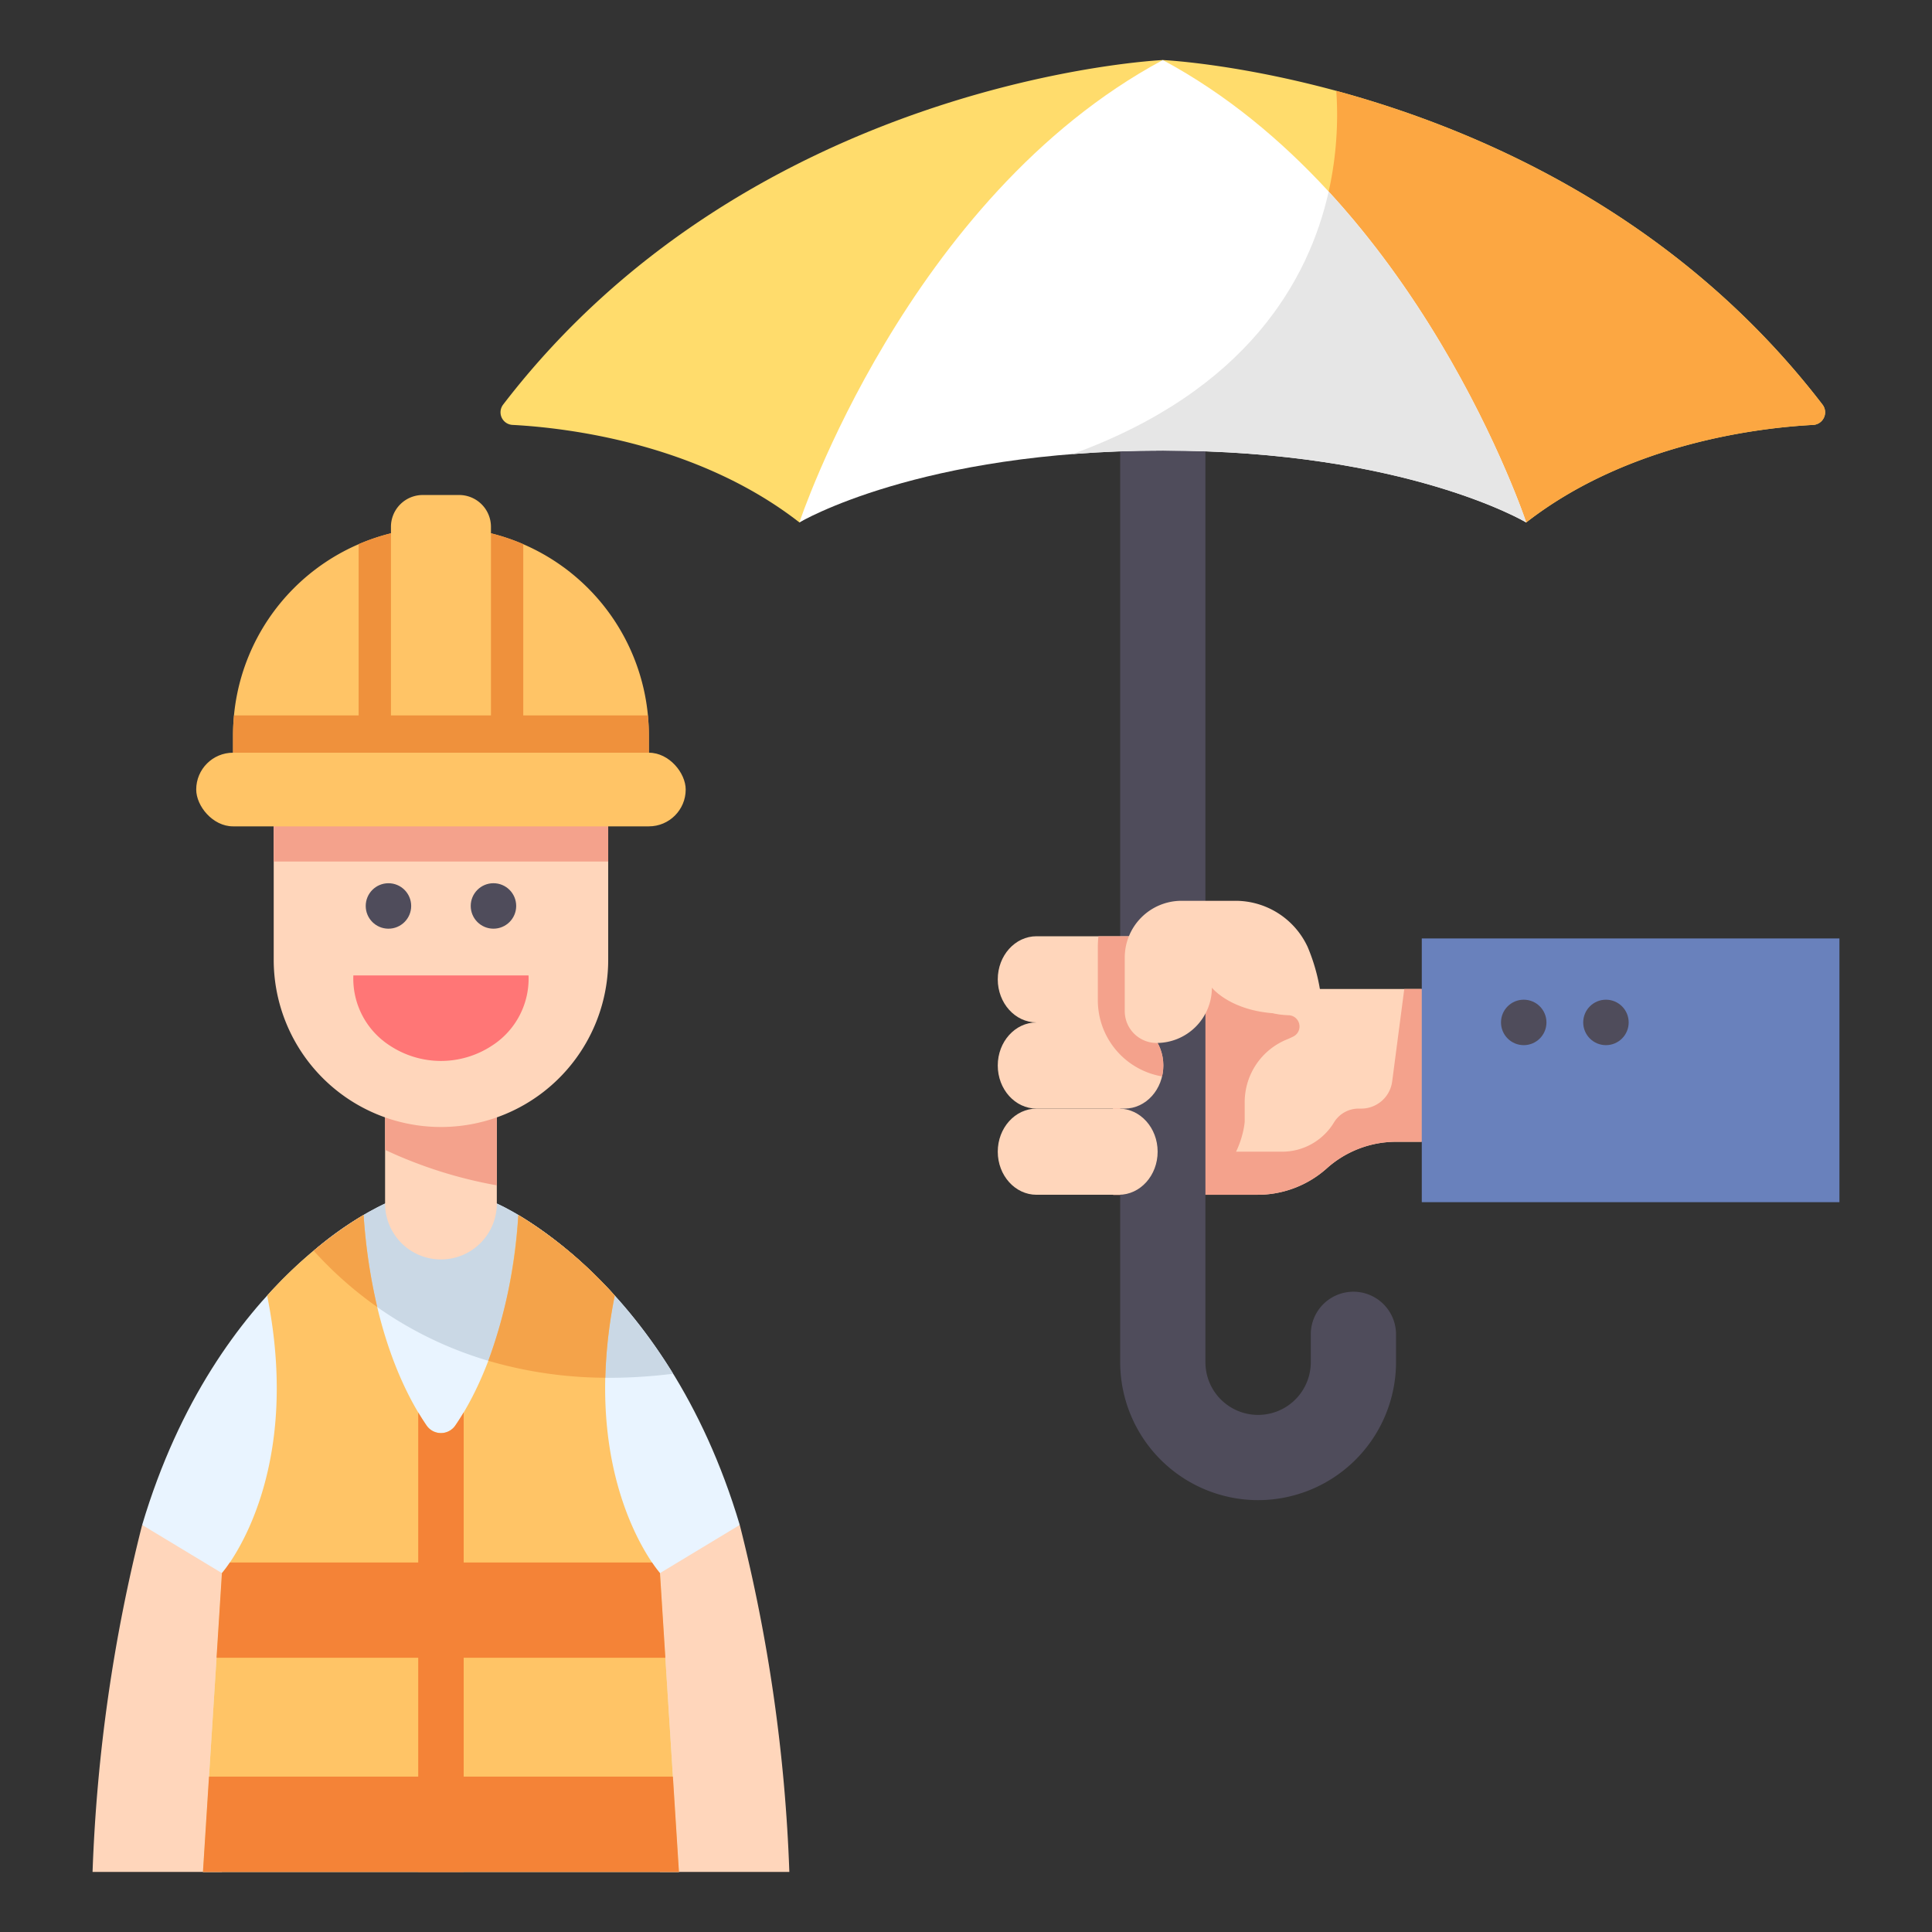 <svg xmlns="http://www.w3.org/2000/svg" id="icons" viewBox="0 0 340 340"><rect x="0" y="0" width="340" height="340" fill="#333333" stroke="none"/><path d="M25.016,268.364a289.812,289.812,0,0,0-8.727,61.068H39.055L43,272.9Z" style="fill:#ffd6bb"></path><path d="M130.185,268.364a289.776,289.776,0,0,1,8.726,61.068H116.145L112.2,272.9Z" style="fill:#ffd6bb"></path><path d="M130.185,268.364c-13.129-44.037-42.753-56.556-42.753-56.556H67.769s-29.624,12.519-42.753,56.556l14.039,8.477-3.339,52.591h83.768l-3.339-52.591Z" style="fill:#e9f4ff"></path><path d="M87.432,211.808H67.769a56.39,56.39,0,0,0-12.568,8.3c9.242,10.263,29.267,25.9,63.251,21.648C104.487,219.033,87.432,211.808,87.432,211.808Z" style="fill:#cad8e5"></path><path d="M67.769,189.08H87.432a0,0,0,0,1,0,0v22.728a9.832,9.832,0,0,1-9.832,9.832h0a9.832,9.832,0,0,1-9.832-9.832V189.08A0,0,0,0,1,67.769,189.08Z" style="fill:#ffd6bb"></path><path d="M119.484,329.432l-3.339-52.591h0s-14.488-16.287-7.958-48.836a75.326,75.326,0,0,0-16.972-14.193c-1.393,20.235-7.54,31.894-11.079,37.046a3.078,3.078,0,0,1-5.071,0c-3.54-5.152-9.686-16.811-11.08-37.046a75.348,75.348,0,0,0-16.971,14.193c6.53,32.549-7.959,48.836-7.959,48.836l-3.339,52.591h83.768Z" style="fill:#ffc466"></path><path d="M39.055,276.841l-.946,14.9h78.983l-.947-14.9h0a20.07,20.07,0,0,1-1.395-1.87h-74.3A20.162,20.162,0,0,1,39.055,276.841Z" style="fill:#f48337"></path><polygon points="36.781 312.658 35.716 329.432 77.6 329.432 119.484 329.432 118.419 312.658 36.781 312.658" style="fill:#f48337"></polygon><path d="M67.769,202.359A78.637,78.637,0,0,0,87.432,208.6V189.08H67.769Z" style="fill:#f4a28c"></path><path d="M73.6,248.562v80.87h8v-80.87c-.528.883-1.027,1.654-1.483,2.317a3.058,3.058,0,0,1-5.035,0C74.627,250.216,74.128,249.445,73.6,248.562Z" style="fill:#f48337"></path><path d="M107.033,155.657V168.9A29.432,29.432,0,0,1,77.6,198.332h0A29.432,29.432,0,0,1,48.168,168.9V138.945h58.865Z" style="fill:#ffd6bb"></path><rect x="48.168" y="138.945" width="58.865" height="12.671" style="fill:#f4a28c"></rect><path d="M114.189,132.464V129.37A36.589,36.589,0,0,0,77.6,92.781h0A36.59,36.59,0,0,0,41.011,129.37v3.094Z" style="fill:#ffc466"></path><rect x="34.531" y="132.464" width="86.14" height="12.961" rx="6.481" style="fill:#ffc466"></rect><path d="M63.114,132.464H92.087v-36.7A36.463,36.463,0,0,0,77.6,92.781h0a36.458,36.458,0,0,0-14.486,2.986Z" style="fill:#ef913c"></path><path d="M74.4,87.113H80.8a5.6,5.6,0,0,1,5.6,5.6v39.748a0,0,0,0,1,0,0H68.8a0,0,0,0,1,0,0V92.716A5.6,5.6,0,0,1,74.4,87.113Z" style="fill:#ffc466"></path><path d="M41.011,129.37v3.094h73.178V129.37c0-1.172-.06-2.33-.168-3.474H41.18C41.072,127.04,41.011,128.2,41.011,129.37Z" style="fill:#ef913c"></path><path d="M62.185,171.655a14.013,14.013,0,0,0,6.429,12.357,16.332,16.332,0,0,0,17.973,0,14.014,14.014,0,0,0,6.428-12.357Z" style="fill:#ff7676"></path><path d="M106.525,242.46a83.928,83.928,0,0,1,1.662-14.455,75.326,75.326,0,0,0-16.972-14.193,89.382,89.382,0,0,1-5.281,25.662A74.3,74.3,0,0,0,106.525,242.46Z" style="fill:#f4a34a"></path><path d="M63.985,213.812a67.8,67.8,0,0,0-8.781,6.295,67.037,67.037,0,0,0,11.183,9.911A99.48,99.48,0,0,1,63.985,213.812Z" style="fill:#f4a34a"></path><path d="M250.211,174.042H195.9V210.26h25.415a18.272,18.272,0,0,0,12.193-4.663h0a18.274,18.274,0,0,1,12.193-4.662h4.506Z" style="fill:#ffd6bb"></path><path d="M245,190.321a5.489,5.489,0,0,1-5.442,4.774h-.51a5.075,5.075,0,0,0-4.269,2.4,10.661,10.661,0,0,1-9.28,5.183H195.9v7.583h25.415a18.272,18.272,0,0,0,12.193-4.663h0a18.274,18.274,0,0,1,12.193-4.662h4.506V174.043h-3.076Z" style="fill:#f4a28c"></path><path d="M207.725,210.26c10.589-2.16,11.322-12.85,11.322-12.85v-3.333a11.915,11.915,0,0,1,7.313-11.106c.4-.162.811-.345,1.221-.55a1.979,1.979,0,0,0-.77-3.756,17.519,17.519,0,0,1-1.773-.15,11.332,11.332,0,0,1-5.449-2.467c-6.554-5.2-15.1-3.667-23.685-1.976V210.29H207.6C207.641,210.281,207.681,210.269,207.725,210.26Z" style="fill:#f4a28c"></path><path d="M221.406,264a24.3,24.3,0,0,1-24.271-24.271V70.119a7.5,7.5,0,0,1,15,0V239.73a9.271,9.271,0,0,0,18.542,0v-4.909a7.5,7.5,0,0,1,15,0v4.909A24.3,24.3,0,0,1,221.406,264Z" style="fill:#4f4c5b"></path><path d="M203.725,202.677h0c0-4.187-3.055-7.582-6.822-7.582H182.411c-3.768,0-6.822,3.4-6.822,7.582h0c0,4.188,3.054,7.583,6.822,7.583H196.9C200.67,210.26,203.725,206.865,203.725,202.677Z" style="fill:#ffd6bb"></path><path d="M204.725,187.512h0c0-4.188-3.055-7.582-6.822-7.582H182.411c-3.768,0-6.822,3.394-6.822,7.582h0c0,4.188,3.054,7.583,6.822,7.583H197.9C201.67,195.1,204.725,191.7,204.725,187.512Z" style="fill:#ffd6bb"></path><path d="M207.725,172.347h0c0-4.188-3.055-7.583-6.822-7.583H182.411c-3.768,0-6.822,3.395-6.822,7.583h0c0,4.188,3.054,7.583,6.822,7.583H200.9C204.67,179.93,207.725,176.535,207.725,172.347Z" style="fill:#ffd6bb"></path><path d="M204.635,10.568S132.613,13.755,88.545,71.2a2.223,2.223,0,0,0,1.64,3.576c9.372.492,32.512,3.154,50.5,17.161,0,0,21.156-14.693,63.955-14.693s63.956,14.693,63.956,14.693c17.982-14.007,41.122-16.669,50.494-17.161a2.223,2.223,0,0,0,1.64-3.576C276.658,13.755,204.635,10.568,204.635,10.568Z" style="fill:#ffdc6c"></path><path d="M194.715,77.529c3.171-.176,6.468-.281,9.92-.281,42.8,0,63.956,14.693,63.956,14.693,17.982-14.007,41.122-16.669,50.494-17.161a2.223,2.223,0,0,0,1.64-3.576c-25.622-33.4-60.69-48.458-85.562-55.212C236.066,28.8,233.936,60.424,194.715,77.529Z" style="fill:#fca742"></path><path d="M204.635,10.568C159.648,34.733,140.68,91.941,140.68,91.941S161.836,79.3,204.635,79.3s63.956,12.645,63.956,12.645S249.623,34.733,204.635,10.568Z" style="fill:#fff"></path><path d="M188.739,79.911c4.922-.387,10.212-.615,15.9-.615,42.8,0,63.956,12.645,63.956,12.645s-10.609-31.988-34.77-58.229C230.349,49.219,219.505,68.713,188.739,79.911Z" style="fill:#e6e6e6"></path><path d="M200.9,164.764h-7.591a17.083,17.083,0,0,0-.111,1.863v9.421a13.606,13.606,0,0,0,11.3,13.382,8.379,8.379,0,0,0,.229-1.918h0c0-4.188-3.055-7.583-6.822-7.583h3c1.451,0,6.822-1.106,6.822-7.582h0C207.725,168.159,204.67,164.764,200.9,164.764Z" style="fill:#f4a28c"></path><rect x="250.211" y="165.151" width="73.5" height="46.411" style="fill:#6981bc"></rect><path d="M232.683,177.637a33.2,33.2,0,0,0-2.56-10.994,14,14,0,0,0-12.833-8.116h-9.364a9.99,9.99,0,0,0-9.989,9.99v9.421a5.606,5.606,0,0,0,5.606,5.606h0a9.729,9.729,0,0,0,9.729-9.729h0S218.611,180.591,232.683,177.637Z" style="fill:#ffd6bb"></path><circle cx="268.151" cy="179.93" r="4" style="fill:#4f4c5b"></circle><circle cx="282.62" cy="179.93" r="4" style="fill:#4f4c5b"></circle><circle cx="86.841" cy="159.432" r="4" style="fill:#4f4c5b"></circle><circle cx="68.361" cy="159.434" r="4" style="fill:#4f4c5b"></circle></svg>